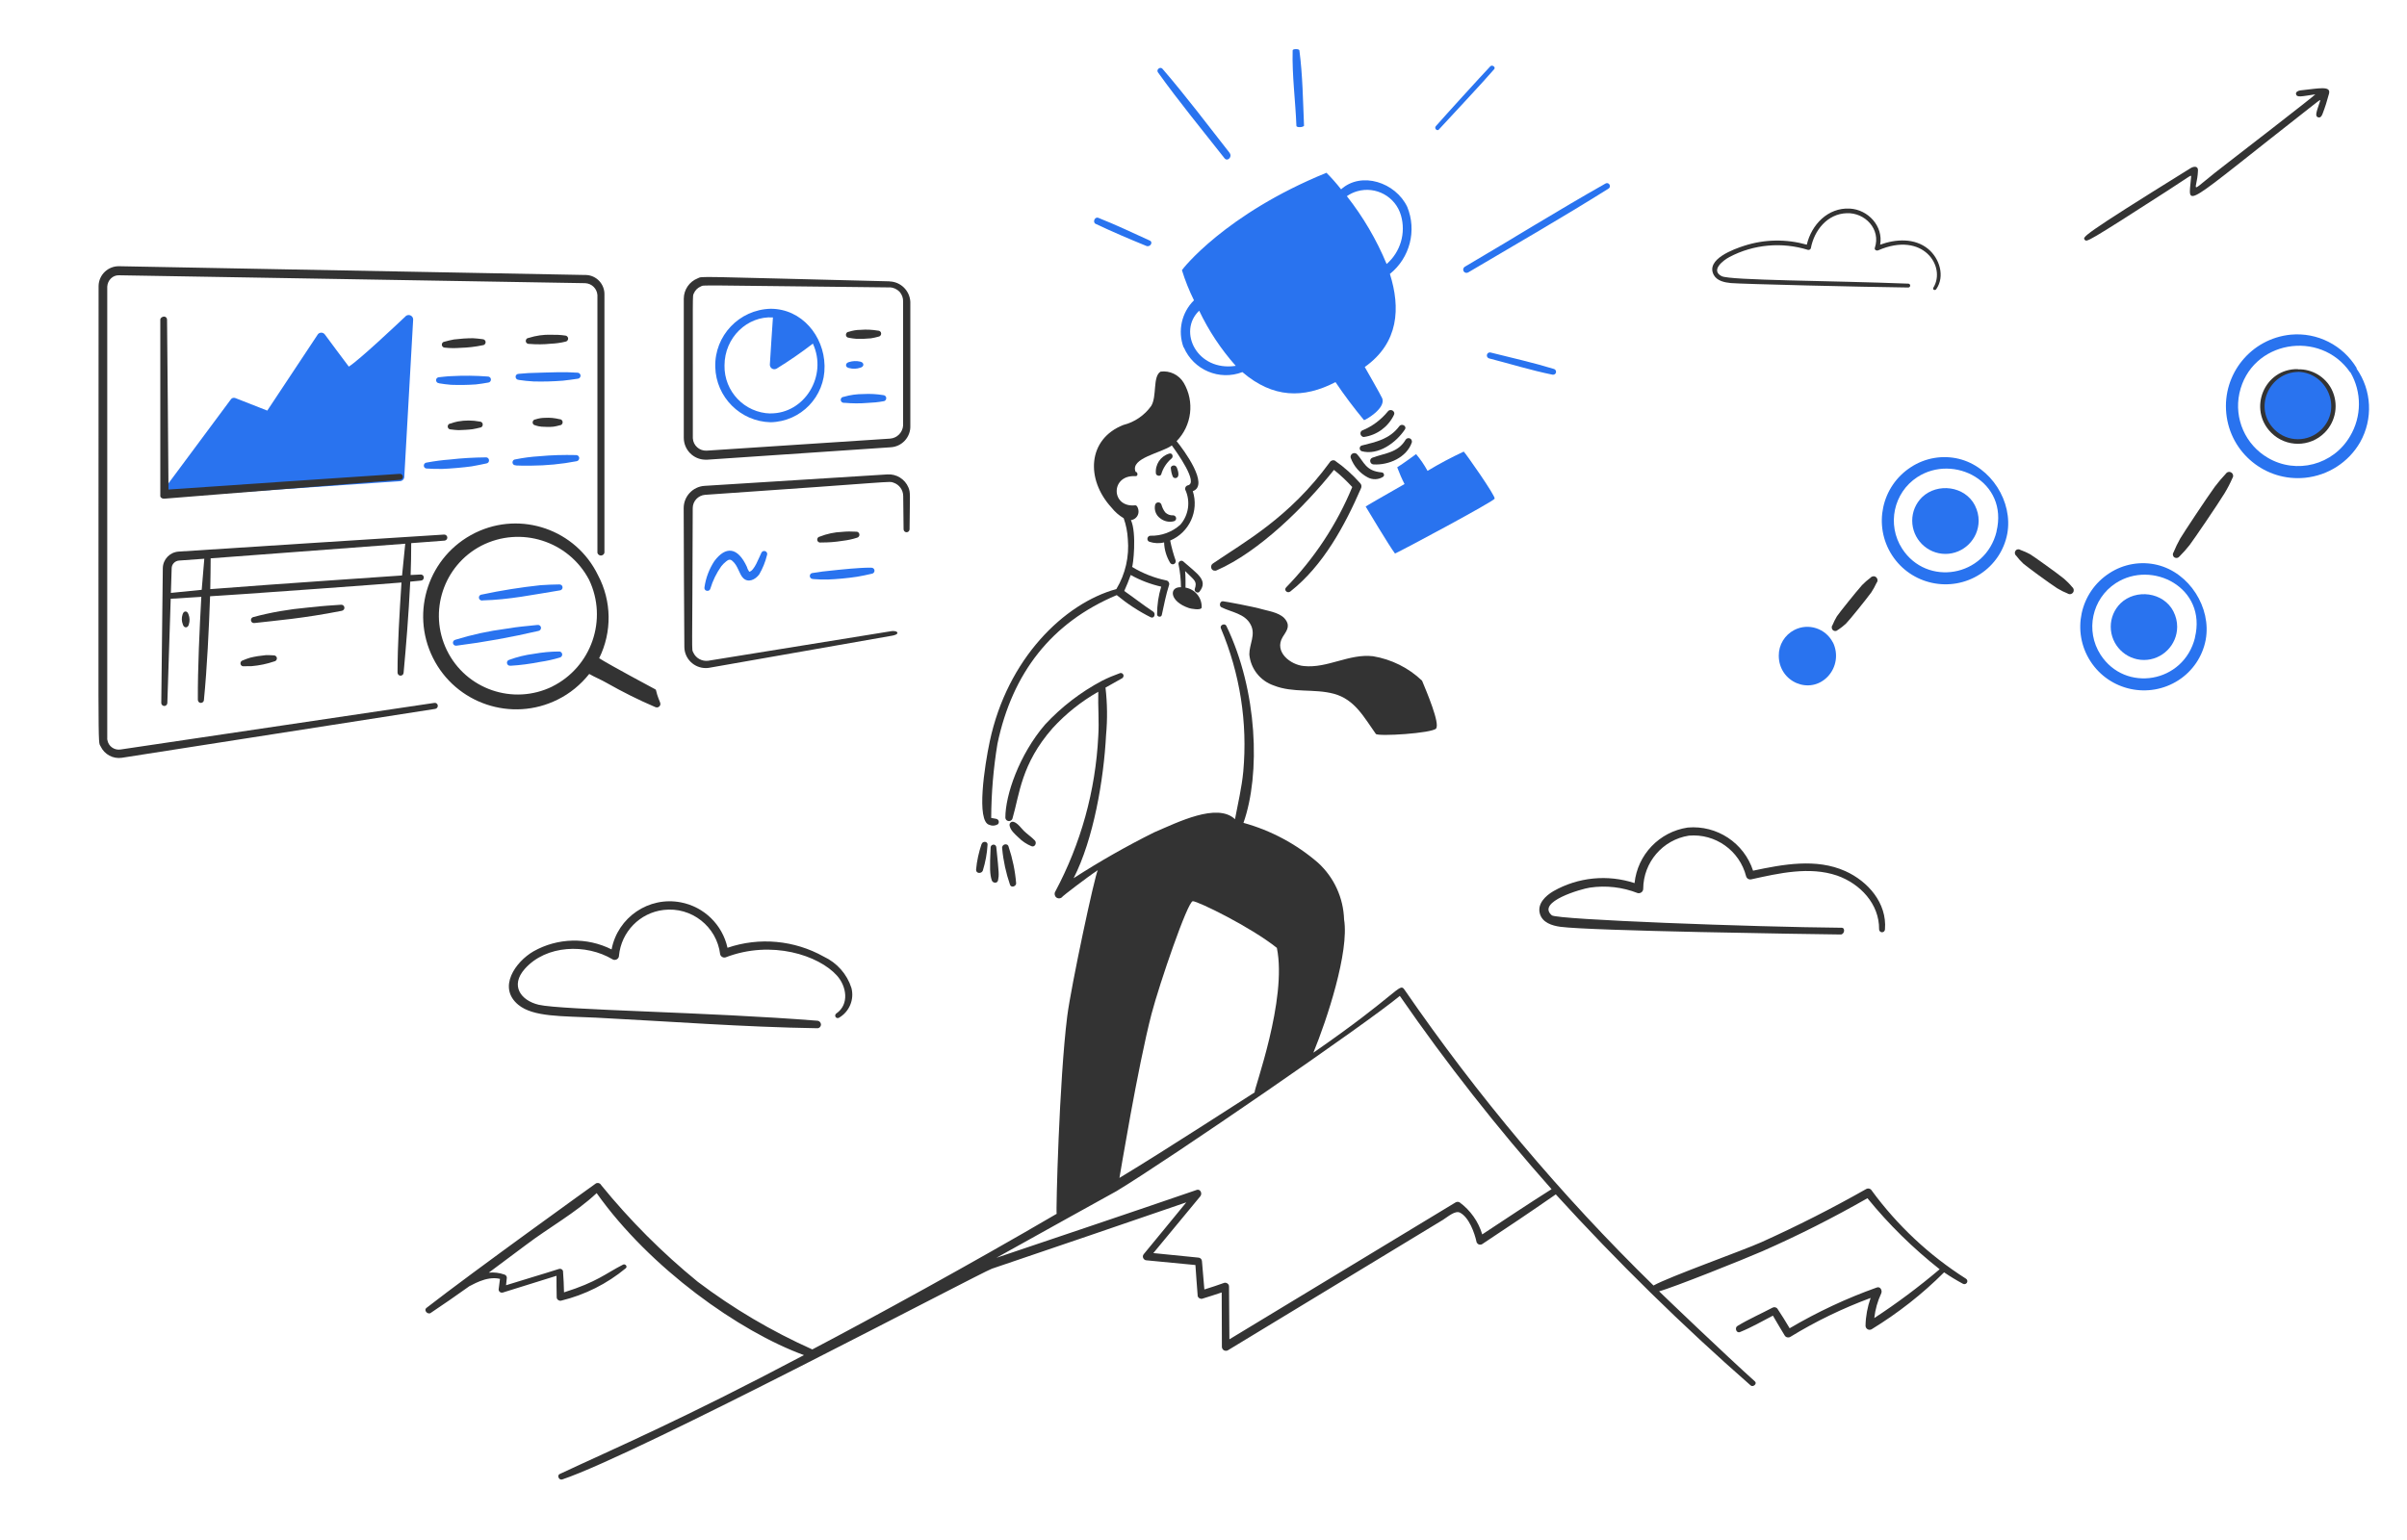 <?xml version="1.0" encoding="UTF-8"?><svg xmlns="http://www.w3.org/2000/svg" width="250" height="160" viewBox="0 0 250 160"><defs><style>.f{fill:#333;}.g{fill:#2973ef;}</style></defs><g id="a"><path class="g" d="M190.37,66.75c-.75-1.46-2.54-2.05-4-1.3-1,.51-1.63,1.55-1.62,2.67,0,2.75,3.24,4.13,5.1,2.16,.89-.95,1.1-2.35,.53-3.53Z"/><path class="g" d="M205.13,52.52c-1.04-2.04-3.91-2.39-5.5-.86-.65,.64-1.02,1.51-1.02,2.43,0,1.9,1.54,3.45,3.44,3.46,1.9,0,3.45-1.54,3.46-3.44,0-.55-.13-1.09-.38-1.58Z"/><path class="g" d="M234.99,42.19c0,2.04,1.65,3.69,3.68,3.69s3.69-1.65,3.69-3.68h0c0-2.04-1.65-3.69-3.68-3.69s-3.69,1.65-3.69,3.68h0Z"/><path class="f" d="M238.67,38.35c-3.5-.07-5.22,4.16-2.77,6.61,1.53,1.53,4.01,1.53,5.54,0,1.2-1.2,1.49-3.03,.72-4.54-.67-1.29-2.03-2.09-3.48-2.05h0Zm0,.28c3.02,.07,4.65,3.79,2.44,5.99-1.35,1.35-3.53,1.35-4.88,0-2.2-2.18-.6-5.91,2.45-5.98h0Z"/><path class="g" d="M203.45,47.67c-1.7-.41-3.5-.1-4.97,.86-3.07,1.98-3.95,6.08-1.97,9.15,1.98,3.07,6.08,3.95,9.15,1.97,1.47-.95,2.49-2.46,2.82-4.18,.62-3.35-1.69-6.99-5.03-7.8Zm3.92,7.56c-1.16,4.72-7.24,5.75-9.81,1.77-1.6-2.49-.9-5.81,1.58-7.43,3.78-2.46,9.5,.47,8.22,5.66Z"/><path class="g" d="M244.78,38.25c-1.43-2.39-4.1-3.74-6.86-3.48-4.11,.41-7.1,4.07-6.69,8.18s4.07,7.1,8.18,6.69c2.39-.24,4.52-1.61,5.72-3.69,1.36-2.42,1.22-5.4-.38-7.67l.03-.02Zm-.66,.43c1.2,2.06,1.18,4.61-.04,6.65-1.74,2.98-5.57,3.98-8.54,2.23-2.32-1.36-3.51-4.05-2.95-6.69,1.19-5.5,8.41-6.69,11.51-2.18l.03-.02Z"/><path class="f" d="M190.92,65.43c.29-.19,.56-.41,.81-.64,.38-.38,2.1-2.52,2.62-3.23,.21-.32,.4-.66,.56-1.01,.15-.17,.12-.43-.05-.58-.17-.15-.43-.12-.58,.05,0,0,0,0-.01,.01-.31,.23-.6,.48-.87,.76-.6,.67-2.41,2.93-2.61,3.24-.18,.3-.33,.6-.46,.92-.13,.16-.1,.4,.06,.53,.16,.13,.39,.1,.52-.06,0,0,0,0,0,0Z"/><path class="f" d="M209.42,57.75c.22,.29,.46,.55,.72,.8,.34,.3,2.66,2.01,3.53,2.57,.34,.21,.7,.39,1.08,.54,.19,.13,.44,.08,.57-.11,.12-.18,.08-.42-.09-.55-.25-.31-.54-.6-.84-.86-.69-.57-3.19-2.35-3.54-2.56-.32-.17-.65-.32-.99-.44-.17-.12-.4-.09-.52,.08s-.09,.4,.08,.52h0Z"/><path class="f" d="M226.37,57.81c.37-.37,.73-.77,1.05-1.18,.42-.55,2.95-4.26,3.63-5.38,.31-.51,.58-1.03,.82-1.58,.13-.19,.08-.44-.11-.57s-.44-.08-.57,.11h0c-.41,.43-.79,.89-1.15,1.36-.83,1.14-3.31,4.89-3.6,5.39-.26,.46-.49,.94-.69,1.43-.12,.17-.08,.4,.09,.52,0,0,0,0,0,0,.17,.11,.41,.07,.52-.1Z"/><path class="g" d="M225.75,63.54c-1.04-2.04-3.91-2.39-5.5-.86-.65,.64-1.02,1.51-1.02,2.43,0,1.9,1.54,3.45,3.44,3.46,1.9,0,3.45-1.54,3.46-3.44,0-.55-.13-1.09-.38-1.58Z"/><path class="g" d="M224.06,58.69c-1.7-.41-3.5-.1-4.97,.86-3.07,1.98-3.95,6.08-1.97,9.15,1.98,3.07,6.08,3.95,9.15,1.97,1.47-.95,2.49-2.46,2.82-4.18,.62-3.35-1.69-6.99-5.03-7.8Zm3.92,7.56c-1.16,4.72-7.24,5.75-9.81,1.77-1.6-2.49-.9-5.81,1.58-7.43,3.78-2.46,9.5,.47,8.22,5.66Z"/></g><g id="b"><path id="c" class="f" d="M240.48,9.8c-1.44,.21-1.94,.37-2.01-.04-.04-.22,.26-.35,.47-.37,1.9-.2,3.18-.51,2.96,.34-.19,.72-.41,1.43-.68,2.12-.09,.23-.22,.41-.45,.34-.37-.11-.16-.58,.17-1.59,.1-.31,.15-.33-.76,.38-13.86,10.84-12.87,10.69-12.61,7.48,.03-.38,.2-.35-2.47,1.37-8.38,5.4-8.36,5.32-8.56,5.09-.25-.28-.57-.28,10.97-7.44,.35-.22,.8-.25,.78,.23-.08,2.34-1.37,2.6,3.2-.88,0,0,8.98-6.93,8.99-7.03Z"/></g><g id="d"><path class="g" d="M122.95,36.08c1.01,2.36,3.7,3.5,6.09,2.58,3.16,2.71,6.34,2.77,9.67,1.04,.92,1.37,1.91,2.68,2.96,3.95,.12,.02,2.27-1.21,1.9-2.25-.1-.27-1.82-3.27-1.82-3.27,3.55-2.52,3.72-6.15,2.61-9.67,2.08-1.67,2.81-4.51,1.8-6.97-1.21-2.54-4.76-3.72-6.87-1.82-.47-.6-.98-1.18-1.52-1.72-10.53,4.29-14.99,10.04-15.01,10.12,.33,1.07,.75,2.12,1.25,3.13-1.29,1.27-1.71,3.19-1.08,4.89Zm16.94-15.7c.33-.23,.69-.4,1.07-.51,1.95-.56,3.99,.56,4.55,2.51,.53,1.83-.05,3.8-1.49,5.05-1.05-2.53-2.44-4.9-4.13-7.05Zm-15.34,11.9c.99,2.08,2.27,4.01,3.8,5.73-4,.61-6.07-3.56-3.8-5.73Z"/><path class="g" d="M141.84,52.62s2.49,4.17,3.05,4.89c.72-.31,10.26-5.42,10.35-5.7,.1-.29-3.05-4.77-3.21-4.89-1.29,.6-2.55,1.27-3.76,2-.34-.62-.73-1.2-1.19-1.74,0,0-1.41,1.04-1.96,1.37,.22,.59,.47,1.18,.76,1.74-2.17,1.23-4.05,2.33-4.03,2.33Z"/><path class="f" d="M44.63,136.48c1.39-.93,2.78-1.89,4.15-2.87,.08,.02,1.7-1.1,3.15-.74-.04,.33-.1,.78-.14,1.1,0,.03,0,.06,.01,.09,.05,.18,.24,.28,.42,.23,1.86-.57,3.72-1.17,5.58-1.74,0,.74,0,1.47,.02,2.21,0,.03,0,.07,.01,.1,.05,.2,.26,.32,.46,.27,2.46-.6,4.76-1.75,6.71-3.37,.2-.18-.06-.49-.29-.37-1.81,.92-2.69,1.8-6.13,2.88-.02-.69-.04-1.41-.1-2.13,0-.02,0-.04,0-.07-.04-.18-.22-.28-.4-.24-1.84,.59-3.68,1.12-5.52,1.7,.02-.25,.06-.51,.08-.78,0-.15-.1-.28-.25-.33-.52-.18-1.07-.25-1.62-.2l3.86-2.88c2.43-1.84,5.13-3.31,7.34-5.38,5.53,7.8,14.83,14.39,21.53,16.83-12.81,6.78-19.71,9.7-25.36,12.35-.33,.14-.08,.68,.25,.57,7.77-2.59,43.41-21.47,44.64-21.9,6.73-2.28,13.46-4.58,20.18-6.89-1.47,1.78-2.92,3.58-4.4,5.36-.07,.07-.11,.16-.11,.26,0,.21,.16,.39,.37,.4l5.09,.49c.08,1.04,.14,2.09,.23,3.13,0,.02,0,.04,0,.07,.05,.22,.27,.35,.48,.3,.67-.2,1.35-.43,2.02-.65,0,1.88,.02,3.78,.02,5.66,0,.07,.02,.14,.06,.2,.11,.19,.36,.26,.56,.15,4.6-2.78,21.78-13.21,22.35-13.56,.47-.29,1.25-1,1.76-.74,.94,.49,1.51,2.09,1.72,3.05,0,.03,.02,.06,.04,.08,.11,.19,.35,.25,.54,.14,2.6-1.72,5.09-3.39,7.65-5.17,6.37,6.99,13.13,13.62,20.24,19.85,.25,.22,.7-.18,.45-.41-3.01-2.7-9.55-8.96-9.96-9.37,1.37-.35,8.92-3.37,10.74-4.17,3.73-1.64,7.36-3.48,10.9-5.5,2.22,2.73,4.74,5.2,7.5,7.38-2.16,1.83-4.42,3.52-6.79,5.07,.1-.89,.34-1.75,.72-2.56,.14-.31-.1-.76-.47-.61-3.14,1.12-6.17,2.54-9.04,4.23-.4-.68-.82-1.35-1.25-2-.11-.18-.34-.24-.53-.14-1.21,.64-2.47,1.19-3.64,1.9-.32,.18-.12,.8,.27,.63,1.17-.47,2.29-1.12,3.41-1.7,.39,.7,.82,1.37,1.23,2.07,.12,.19,.37,.25,.57,.14,2.64-1.62,5.44-2.97,8.35-4.05-.33,.93-.51,1.9-.53,2.88,0,.08,.02,.15,.06,.22,.12,.2,.38,.27,.58,.15,2.73-1.67,5.26-3.65,7.52-5.91,.63,.43,1.29,.83,1.96,1.19,.14,.08,.32,.03,.41-.11,.09-.14,.05-.33-.1-.42-3.8-2.41-7.12-5.52-9.78-9.15-.12-.21-.38-.28-.59-.16-3.53,2-7.15,3.84-10.88,5.52-1.96,.88-9.61,3.6-11.2,4.5-9.61-9.39-18.28-19.7-25.89-30.77-.51-.72-.64,.49-9.44,6.58,1.41-3.43,3.74-10.49,3.19-13.84-.07-2.25-1.04-4.37-2.7-5.89-2.24-1.94-4.89-3.36-7.75-4.15,1.78-5.04,1.48-13.73-1.78-20.47-.16-.31-.7-.08-.57,.25,1.99,4.7,2.79,9.81,2.33,14.89-.16,1.68-.55,3.29-.86,4.95-1.85-1.75-5.94,.32-8.4,1.37-2.87,1.43-5.67,3.02-8.36,4.76,2.06-4.04,3.13-10.21,3.37-14.89,.15-1.63,.13-3.28-.06-4.91,.57-.33,1.15-.65,1.74-.98,.1-.07,.15-.19,.13-.31-.04-.16-.19-.26-.35-.22-.64,.23-1.27,.49-1.88,.8-2.21,1.17-4.21,2.71-5.91,4.54-2.7,3.14-4.13,7.34-4.13,9.67,0,.16,.11,.31,.27,.35,.2,.06,.41-.05,.47-.25,.74-2.53,.9-5.67,4.17-9.39,1.37-1.5,2.98-2.78,4.74-3.78-.04,1.53,.1,3.09,0,4.62-.28,5.66-1.81,11.18-4.48,16.17-.11,.21-.04,.47,.15,.6,.21,.14,.5,.08,.64-.13,.04-.06,2.43-1.92,3.64-2.72-.33,.61-2.76,11.98-3.17,15.15-.84,6.67-1.19,20.49-1.1,20.55-8.82,5.16-19.08,10.78-25.38,14.09-4.22-1.89-8.21-4.24-11.9-7.03-3.69-3.01-7.06-6.39-10.06-10.08,0,0,0-.01,0-.01-.12-.18-.36-.23-.54-.11-.09,.06-12.7,9.12-17.58,12.92-.29,.22,.08,.67,.37,.55Zm85.69-22.99c-.31,.18-9.33,6.05-14.05,8.89,.04-.2,1.9-11.53,3.33-17.03,.82-3.13,3.76-11.72,4.29-11.72s5.99,2.66,8.73,4.85c1.1,5.36-2.4,14.72-2.31,15.01Zm-6.03,10.14c-6.92,2.38-13.84,4.7-20.8,7.05,2.83-1.59,12.48-6.93,12.48-6.93,5.42-3.27,26.11-17.5,29.42-20.28,4.84,7.01,10.11,13.71,15.76,20.08-2.45,1.55-4.79,3.11-7.2,4.7-.4-1.34-1.23-2.51-2.35-3.33-.13-.07-.28-.07-.41,0l-23.5,14.23c-.02-1.82-.02-3.66-.04-5.48,0-.03,0-.07-.01-.1-.05-.21-.27-.34-.48-.29-.68,.25-1.37,.47-2.07,.69l-.25-2.94c-.01-.2-.17-.36-.37-.37-1.55-.16-3.13-.31-4.68-.47,1.62-1.96,3.25-3.93,4.87-5.89,.25-.29,.02-.82-.39-.67h0Z"/><path class="f" d="M200.86,30.1c.08,.05,.19,.03,.24-.05,.94-1.34,.35-3.21-.84-4.19-1.4-1.15-3.36-1.03-4.98-.44,.34-1.91-1.24-3.65-3.17-3.75-2.26-.11-3.96,1.67-4.45,3.75-2.13-.6-4.38-.57-6.49,.11-1.06,.34-4.05,1.4-3.17,3.04,.34,.62,1.14,.78,1.78,.84,1.15,.1,13.44,.4,18.42,.46,.11,0,.2-.09,.2-.2,0-.11-.09-.2-.2-.2-8.1-.32-18.53-.33-19.39-.78-1.18-.62,.18-1.65,.82-1.99,2.51-1.32,5.44-1.58,8.15-.74,.13,.03,.26-.04,.3-.17,.35-1.86,1.71-3.57,3.72-3.64,1.91-.08,3.57,1.67,2.93,3.59-.08,.21,.17,.34,.34,.27,4.68-2.04,7.08,1.69,5.74,3.87-.05,.08-.03,.19,.05,.24Z"/><path class="f" d="M55.41,98.84c-1.88,1.09-3.76,3.76-1.57,5.56,1.55,1.27,4.5,1.16,8.06,1.33,7.67,.39,15.33,.98,23,1.1,.2,0,.36-.17,.37-.37,0-.21-.16-.4-.37-.41-11.38-.91-26.56-1.1-28.95-1.66-1.88-.45-2.97-2-1.45-3.72,2.23-2.52,6.38-2.64,9.12-1,.06,.04,.14,.06,.21,.06,.25,0,.46-.19,.46-.45,.24-2.47,2.17-4.45,4.63-4.74,2.9-.35,5.53,1.72,5.88,4.62,.07,.24,.32,.37,.55,.31,4.79-1.85,9.69-.21,11.57,1.88,1,1.1,1.33,2.99-.06,3.95-.11,.07-.14,.22-.09,.33,.06,.13,.22,.18,.35,.12,1.09-.62,1.63-1.9,1.31-3.11-.46-1.44-1.5-2.61-2.87-3.25-3.05-1.71-6.69-2.05-10-.92-.53-2.4-2.44-4.26-4.85-4.72-3.33-.64-6.55,1.55-7.19,4.89-2.57-1.29-5.61-1.21-8.11,.2Z"/><path class="f" d="M195.47,96.86c.17,0,.31-.14,.31-.31,.22-2.72-1.76-4.99-4.13-6.05-3.01-1.35-6.46-.7-9.57-.04-.94-2.89-3.76-4.75-6.79-4.48-2.94,.44-5.21,2.81-5.52,5.77-2.8-.92-5.86-.62-8.43,.84-.8,.47-1.68,1.29-1.41,2.31,.25,.96,1.27,1.27,2.13,1.39,3.19,.43,25.76,.76,29.12,.8,.39,0,.51-.7,.1-.7-9.22-.08-29.56-.84-30.1-1.29-1.66-1.41,3.11-2.76,3.95-2.88,1.68-.25,3.39-.05,4.97,.57,.03,0,.07,.01,.1,.01,.26,0,.47-.2,.47-.46,.02-2.75,2.02-5.09,4.74-5.52,2.75-.24,5.27,1.55,5.95,4.23,.07,.23,.3,.36,.53,.31,2.86-.63,6.05-1.37,8.92-.39,2.39,.84,4.39,2.94,4.36,5.58,0,.17,.14,.31,.31,.31Z"/><path class="f" d="M146.64,45.96c.03-.15-.03-.31-.16-.39-.17-.1-.39-.05-.49,.12-.8,1.35-2.11,1.37-3.44,1.86-.14,.05-.24,.18-.24,.33,0,.2,.15,.36,.34,.37,1.58,.1,3.46-.72,3.99-2.29Z"/><path class="f" d="M145.91,44.63c.25-.37-.33-.68-.57-.35-1.02,1.35-2.37,1.62-3.91,2.01-.09,.03-.16,.1-.19,.19-.06,.16,.03,.34,.19,.4,1.73,.46,3.56-.88,4.48-2.25Z"/><path class="f" d="M144.76,43.14c.25-.41-.37-.76-.63-.37-.71,.86-1.62,1.54-2.66,1.96-.11,.06-.17,.18-.17,.3,0,.2,.16,.37,.36,.37,1.35-.19,2.51-1.04,3.11-2.27Z"/><path class="f" d="M140.94,47.18c-.1-.09-.24-.13-.37-.09-.21,.05-.34,.27-.28,.48,.32,.87,.95,1.6,1.77,2.03,.49,.26,1.09,.25,1.57-.05,.08-.04,.12-.12,.12-.21,0-.14-.11-.26-.25-.26-1.66-.15-1.81-1.07-2.56-1.9Z"/><path class="f" d="M138.69,47.88c-.2-.12-.45-.05-.57,.14-4.23,5.8-8.93,8.32-12.15,10.53-.17,.11-.23,.34-.14,.53,.1,.2,.35,.27,.55,.17,4.39-1.92,9.13-6.61,12.17-10.43,.68,.54,1.31,1.14,1.9,1.78-1.6,3.88-3.94,7.42-6.87,10.43-.27,.29,.14,.65,.43,.43,3.41-2.68,5.64-6.81,7.34-10.71,.09-.17,.07-.39-.06-.53-.77-.87-1.64-1.66-2.6-2.33Z"/><path class="f" d="M122.21,45.83c1.58-1.62,1.88-4.1,.74-6.05-.5-.84-1.45-1.3-2.41-1.17-.84,.51-.35,2.58-.98,3.58-.7,.97-1.72,1.67-2.88,1.96-3.71,1.45-3.95,5.63-1.23,8.59,.35,.44,.78,.82,1.26,1.1,.25,.7,.39,1.43,.43,2.17,.16,1.81-.25,3.63-1.19,5.19-5.42,1.49-11.32,7.22-13.15,15.83-.53,2.49-1.43,8.32-.04,8.67,.29,.13,.61,.1,.88-.06,.04-.04,.07-.09,.09-.15,.05-.18-.05-.36-.23-.41-.14-.04-.53-.08-.55-.1,.01-2.58,.23-5.16,.65-7.71,1.54-7.32,5.58-12.58,12.39-15.44,1.09,.9,2.28,1.68,3.54,2.31,.37,.15,.53-.39,.25-.59-1.02-.67-2-1.45-3.01-2.15,.25-.55,.47-1.1,.67-1.66,.99,.55,2.06,.96,3.17,1.21-.29,.93-.43,1.91-.43,2.88,0,.27,.43,.35,.49,.06,.23-1.04,.43-2.11,.76-3.13,.05-.2-.07-.4-.27-.45-1.26-.26-2.48-.74-3.58-1.41,.1-.04,.51-3.52-.12-4.87,.02,0,.03,0,.05,0,.49-.08,.82-.55,.73-1.04,0-.04-.1-.51-.33-.49-2.55,.27-2.59-3.19,.02-3.03,.32,.02,.24-.45,.02-.45-.6-1.44,2.68-1.95,3.76-2.74,.51,.69,2.84,3.95,1.64,4.15-.18,.05-.29,.24-.25,.43,.57,1.21,.37,2.65-.51,3.66-.85,.76-1.96,1.17-3.11,1.14-.13,0-.24,.1-.29,.22-.06,.17,.03,.36,.2,.41,.49,.16,1.02,.19,1.52,.06,.02,.75,.24,1.48,.63,2.13,.07,.11,.21,.17,.34,.14,.17-.04,.27-.21,.23-.38-.24-.68-.43-1.38-.57-2.08,1.99-.84,3.01-3.07,2.35-5.13,1.76-.63-.94-4.29-1.7-5.22Z"/><path class="f" d="M122.16,53.87c0-.17-.13-.32-.3-.33-.31,.03-.62-.09-.84-.31-.18-.24-.31-.51-.39-.8-.03-.1-.12-.19-.22-.22-.18-.06-.37,.04-.43,.22-.13,.53,.07,1.09,.51,1.41,.41,.33,.95,.45,1.45,.31,.13-.04,.21-.15,.22-.28Z"/><path class="f" d="M121.66,47.66c.25-.18,.12-.65-.23-.53-.9,.27-1.48,1.15-1.37,2.09,.06,.22,.45,.31,.55,.06,.18-.63,.55-1.19,1.04-1.62Z"/><path class="f" d="M121.61,48.66c.02,.3,.09,.59,.2,.86,.07,.12,.21,.18,.35,.14,.38-.11,.22-.7,.08-1.06-.14-.39-.67-.26-.64,.06Z"/><path class="f" d="M124.56,61.5c.99-1.21-.22-1.88-1.64-3.15-.08-.08-.19-.11-.29-.08-.16,.04-.26,.21-.22,.37,.16,.78,.24,1.58,.25,2.37-1.24-.06-1.25,1.47,.84,2.17,.18,.06,1.25,.27,1.31-.06,.04-1.01-.68-1.9-1.68-2.07,0-.04,.02-1.19-.04-1.72,1.01,1.01,1.27,1.04,1,1.88-.06,.25,.29,.47,.47,.29Z"/><path class="f" d="M101.95,87.69c-.29,.86-.49,1.75-.57,2.66-.02,.43,.57,.45,.7,.1,.27-.87,.44-1.77,.49-2.68,.04-.37-.51-.41-.61-.08Z"/><path class="f" d="M103.48,88.02c-.01-.15-.13-.26-.28-.27-.16,0-.3,.12-.31,.28-.1,2.18-.08,2.82,.12,3.43,.1,.31,.59,.35,.65,0,.11-.56,.11-.64-.18-3.45Z"/><path class="f" d="M105.54,91.78c-.1-1.29-.37-2.57-.78-3.8-.1-.45-.76-.27-.67,.18,.12,1.29,.4,2.56,.82,3.78,.14,.33,.63,.14,.63-.16Z"/><path class="f" d="M105.19,85.37c-.19,0-.34,.15-.34,.34,.06,.53,.55,.94,.92,1.29,.39,.4,.86,.71,1.37,.92,.35,.13,.57-.34,.35-.59-.35-.37-.78-.65-1.14-1-.33-.33-.63-.79-1.06-.94-.03,0-.06-.01-.09-.01Z"/><path class="f" d="M149.15,75.69c.45-.49-1.02-3.93-1.45-4.97-1.4-1.34-3.18-2.22-5.09-2.54-2.49-.29-4.72,1.27-7.18,1.02-1.39-.12-3.13-1.47-2.21-3.01,.35-.57,.8-1.06,.35-1.74-.47-.74-1.59-.92-2.35-1.12-1.14-.33-3.97-.84-4.19-.86-.33-.04-.45,.49-.16,.63,1.04,.51,2.44,.65,3.03,1.8,.55,1.04-.14,2-.14,3.09,.13,1.48,1.13,2.75,2.54,3.23,2.01,.8,4.19,.31,6.24,.86,2.19,.59,3.15,2.48,4.36,4.17,.21,.29,5.85-.06,6.28-.57Z"/><path class="g" d="M135.44,13.03c-.11-2.6-.14-5.2-.48-7.8-.02-.17-.7-.17-.7,0-.07,2.61,.29,5.23,.39,7.84,0,.22,.8,.17,.8-.05Z"/><path class="g" d="M127.71,15.88c-2.29-2.92-4.54-5.91-6.97-8.73-.23-.27-.68,.08-.47,.37,2.19,3.05,4.58,5.96,6.91,8.92,.31,.39,.84-.14,.53-.55Z"/><path class="g" d="M119.39,24.98c-1.76-.8-3.52-1.64-5.32-2.35-.37-.14-.61,.47-.27,.63,1.74,.82,3.49,1.57,5.26,2.29,.41,.17,.76-.41,.33-.57Z"/><path class="g" d="M149.46,13.44c.95-1.03,4.83-5.18,5.73-6.25,.19-.21-.2-.5-.4-.3-.95,1-4.76,5.19-5.66,6.22-.2,.23,.14,.57,.34,.33Z"/><path class="g" d="M152.01,28.17c.09,.17,.3,.23,.47,.14,4.87-2.88,9.79-5.7,14.58-8.71,.15-.08,.2-.27,.11-.42-.08-.15-.27-.2-.42-.11-4.92,2.78-9.74,5.79-14.62,8.65-.15,.1-.2,.29-.12,.45Z"/><path class="g" d="M154.45,36.82c-.06,.16,.02,.35,.19,.41,2.21,.57,4.4,1.25,6.62,1.7,.14,.02,.29-.06,.34-.19,.06-.16-.02-.34-.18-.4-2.19-.67-4.42-1.17-6.62-1.72-.15-.03-.3,.06-.35,.2Z"/></g><g id="e"><path class="g" d="M42.12,32.87c-.97,.91-4.78,4.51-5.89,5.22-.16-.19-2.49-3.34-2.49-3.34-.15-.2-.43-.25-.64-.1-.05,.03-.08,.07-.11,.12l-5.23,7.89-3.31-1.3c-.17-.07-.37-.02-.47,.13l-7.19,9.68c-.1,.14-.08,.34,.06,.44,.06,.05,.13,.07,.21,.06l24.51-1.68c.23-.02,.41-.2,.42-.43l.92-16.33c.02-.26-.18-.48-.44-.5-.13,0-.26,.04-.35,.13Z"/><path class="f" d="M45.1,73.03l-32.58,4.84c-.65,.1-1.27-.34-1.37-1-.01-.07-.02-.14-.01-.21V29.78c.02-.32,.15-.62,.37-.84,.23-.23,.53-.35,.85-.34,5.18,.09,45.8,.78,48.42,.82,.68,.03,1.22,.56,1.27,1.23v26.76c.03,.2,.22,.34,.43,.3,.15-.03,.28-.15,.3-.3V30.64c.04-1.1-.81-2.03-1.91-2.07-.02,0-.05,0-.07,0-2.61-.05-43.23-.82-48.41-.91-1.16-.03-2.12,.88-2.15,2.04,0,.03,0,.05,0,.08,0,50.19-.1,47.09,.21,47.76,.39,.84,1.29,1.33,2.21,1.19l32.55-5.08c.17-.03,.28-.19,.26-.36-.03-.17-.18-.29-.35-.26Zm47.51-7.46l-19.06,3.08c-.64,.08-1.27-.26-1.54-.85-.2-.45-.1,.79-.06-15.01,0-.72,.56-1.32,1.28-1.38,19.95-1.36,19.06-1.45,19.58-1.26,.59,.2,.99,.75,1,1.37l.04,3.47c0,.17,.14,.31,.31,.31s.31-.14,.31-.31c.03-3.73,.11-3.77-.12-4.35-.37-.87-1.24-1.41-2.18-1.35-1.79,.11-16.56,1.03-19,1.19-1.21,.08-2.16,1.09-2.16,2.31,0,2,.05,12.92,.07,14.41,0,1.23,1.01,2.22,2.24,2.21,.11,0,.23-.01,.34-.03l19.03-3.34c.17-.03,.55-.13,.52-.3-.03-.17-.43-.2-.6-.17Zm-.22-36.34c-20.83-.51-19.34-.55-19.93-.31-.86,.34-1.43,1.17-1.44,2.1v14.46c0,1.25,1,2.27,2.25,2.28,.06,0,.12,0,.18,0l19.05-1.29c1.19-.06,2.1-1.07,2.05-2.25v-12.86c-.06-1.16-1-2.09-2.16-2.12h0Zm0,.62c.39,.01,.76,.18,1.04,.46,.25,.29,.39,.66,.37,1.04v12.86c-.05,.72-.62,1.3-1.34,1.36l-19.06,1.25c-.76,.04-1.4-.54-1.44-1.29,0-.02,0-.04,0-.05,0-15.8-.04-14.64,.1-14.99,.14-.34,.41-.6,.75-.74,.38-.15-1.12-.12,19.59,.11h0Z"/><path class="f" d="M17.5,50.86c1.22-.1,24.01-1.63,24.01-1.63,.17-.02,.32,.11,.34,.28,0,0,0,0,0,0,.01,.18-.12,.33-.29,.34l-24.49,1.96c-.13,.01-.26-.03-.35-.12-.1-.09-.07-.21-.07-.34v-18.15c0-.17,.22-.31,.39-.31,.17,0,.31,.14,.31,.31,0,0,.15,16.34,.15,17.65Z"/><path class="g" d="M77.83,59.4c.52-.1,.99-1.45,1.25-1.97,.07-.16,.26-.23,.42-.16,.16,.07,.23,.26,.16,.42,0,0,0,0,0,0-.17,.69-.44,1.36-.8,1.98-.42,.58-1.16,.9-1.67,.39-.41-.4-.54-1.29-1.11-1.77-.23-.22-.42-.16-.66,.04-.19,.15-.36,.32-.51,.51-.5,.71-.88,1.49-1.13,2.32-.04,.16-.2,.26-.37,.22,0,0-.01,0-.02,0-.16-.04-.26-.21-.22-.37,.14-.97,.49-1.9,1.03-2.72,1.18-1.57,2.42-1.47,3.38,.61,.05,.19,.14,.36,.25,.52Z"/><path class="g" d="M80.03,32.08c-3.26,.09-5.83,2.8-5.74,6.05,.08,3.13,2.6,5.66,5.74,5.74,3.16-.06,5.67-2.67,5.61-5.83,0-.02,0-.04,0-.06-.06-3.07-2.36-5.9-5.6-5.9Zm0,10.88c-2.69-.06-4.83-2.29-4.78-4.99,0-2.93,2.4-5.16,5.03-4.99-.05,.8-.29,4.19-.32,4.91,0,.26,.21,.47,.46,.47,.08,0,.16-.02,.24-.06,1.3-.8,2.56-1.67,3.77-2.6,1.55,3.37-.88,7.28-4.41,7.25h0Z"/><path class="f" d="M46.46,55.84c-.01-.17-.16-.31-.34-.3,0,0-25.74,1.64-27.59,1.77-.9,.07-1.6,.81-1.62,1.71-.02,1.26-.16,14.01-.16,14.01,0,.17,.13,.31,.31,.32,.17,0,.31-.13,.32-.31,0,0,.22-6.67,.35-10.83l3.18-.2c-.18,3.21-.38,7.48-.36,10.68-.01,.17,.12,.33,.29,.34,.17,.01,.33-.12,.34-.29,0,0,0-.01,0-.02,.33-3.32,.52-7.41,.64-10.77,5.36-.34,18.73-1.32,19.88-1.43-.21,3.25-.41,6.49-.41,9.35,0,.18,.13,.32,.3,.33,.17,0,.32-.12,.33-.3,.26-2.83,.51-5.84,.69-9.47,.71-.07,1.12-.11,1.12-.11,.17-.01,.3-.16,.29-.34-.01-.17-.16-.3-.33-.29,0,0,0,0,0,0,0,0-.38,.02-1.04,.05,.04-.88,.06-2.42,.06-3.31l3.45-.26c.17-.01,.31-.16,.3-.33Zm-28.71,5.75c.04-1.28,.07-2.24,.08-2.54,0-.43,.34-.78,.77-.81,.3-.02,1.25-.09,2.62-.19-.07,.8-.22,2.56-.27,3.23-.09,0-2.74,.27-3.2,.32Zm24-1.8c.05,0-13.33,.9-19.91,1.42,.02-.61,.04-2.88,.04-3.2,5.1-.38,14.73-1.1,20.21-1.52-.04,.37-.28,2.73-.33,3.3Z"/><path class="f" d="M46.23,36.12c.52,.06,1.05,.06,1.58,.02,.78-.02,1.56-.11,2.32-.27,.17,0,.31-.15,.31-.32s-.15-.31-.32-.31h0c-.33-.04-.66-.09-1-.1-.66,0-1.32,.05-1.98,.13-.33,.06-.65,.14-.97,.23-.17,.01-.29,.16-.28,.33,0,0,0,0,0,.01,.02,.17,.17,.29,.34,.28Z"/><path class="f" d="M54.97,35.73c.75,.06,1.5,.06,2.24-.02,.51-.02,1.01-.09,1.51-.21,.17-.02,.3-.17,.29-.35-.02-.16-.16-.29-.32-.29-.48-.07-.97-.09-1.45-.08-.79-.03-1.58,.09-2.34,.33-.17,0-.3,.16-.29,.33,0,.17,.16,.3,.33,.29,.01,0,.03,0,.04,0h0Z"/><path class="g" d="M45.58,39.82c.42,.07,.85,.13,1.28,.16,.85,.03,1.71,.02,2.56-.04,.43-.04,.85-.12,1.27-.19,.17,0,.31-.16,.3-.33,0-.17-.16-.31-.33-.3,0,0,0,0,0,0-1.26-.1-2.53-.11-3.79-.04-.34,0-1.12,.1-1.26,.11-.17,0-.32,.13-.32,.3,0,.17,.13,.32,.3,.32h0Z"/><path class="g" d="M53.86,39.47c.51,.08,1.03,.13,1.54,.16,1.02,.03,2.05,0,3.07-.08,.52-.05,1.02-.13,1.52-.2,.17,0,.31-.15,.31-.32s-.15-.31-.32-.31c0,0-.01,0-.02,0-.37-.02-.74-.04-1.1-.05-.97-.02-3.84,.09-3.97,.09-.34,.02-.68,.06-1.02,.08-.17,0-.32,.13-.32,.3,0,.17,.13,.32,.3,.32h0Z"/><path class="f" d="M46.87,44.62c.18,.02,.51,.07,.75,.07s1.18-.05,1.48-.1c.25-.04,.49-.1,.74-.16,.18,0,.31-.16,.3-.33,0-.17-.15-.3-.31-.3-.75-.14-1.52-.15-2.28-.01-.25,.05-.5,.12-.74,.21-.17,0-.31,.14-.31,.31,0,.17,.14,.31,.31,.31,.02,0,.04,0,.06,0h0Z"/><path class="g" d="M44.36,48.68c.42,.02,.79,.05,1.55,.04,.75-.02,2.36-.16,3.09-.27,.51-.08,1.01-.2,1.52-.3,.17-.02,.3-.18,.27-.36-.02-.17-.18-.3-.36-.27h0c-1.23,.01-2.46,.08-3.68,.22-.82,.06-1.63,.17-2.44,.32-.17,.01-.3,.16-.29,.33h0c0,.17,.15,.3,.32,.29h0Z"/><path class="f" d="M55.64,44.21c.2,.06,.4,.1,.61,.12,.41,.03,.83,.04,1.24,0,.21-.03,.42-.08,.63-.14,.18,0,.32-.14,.32-.32s-.14-.32-.32-.32c0,0-.01,0-.02,0-.48-.12-.98-.17-1.47-.14-.34,0-.68,.05-1,.16-.17,0-.31,.15-.31,.32,0,.17,.15,.31,.32,.3Z"/><path class="g" d="M53.57,48.36c.45,.01,.9,.04,1.58,.02,1.59-.01,3.17-.16,4.73-.46,.17-.02,.3-.18,.28-.36-.02-.17-.17-.29-.34-.28-1.26-.03-2.52,0-3.78,.12-.85,.05-1.69,.16-2.52,.33-.17,0-.29,.15-.29,.31,0,0,0,.01,0,.02,.01,.17,.16,.3,.33,.28Z"/><path class="f" d="M18.96,63.85c-.11,.33-.1,.69,.03,1.02,.11,.42,.54,.41,.63-.02,.1-.33,.09-.69-.04-1.01-.06-.16-.14-.31-.31-.31s-.26,.15-.31,.32Z"/><path class="f" d="M26.43,64.73c2.32-.27,5.01-.47,9.07-1.27,.17-.03,.3-.19,.27-.36-.03-.17-.18-.29-.36-.27-1.49,.12-1.17,.05-3.51,.3-1.89,.17-3.76,.49-5.59,.98-.17,.04-.27,.2-.24,.37,.03,.17,.19,.28,.36,.25Z"/><path class="f" d="M25.33,69.22c.05,0,.58,0,.81-.01,.8-.07,1.58-.23,2.34-.49,.17-.02,.3-.18,.28-.35-.02-.17-.18-.3-.35-.28h0c-.27-.02-.55-.03-.82-.02-.54,.05-1.07,.13-1.6,.26-.26,.08-.52,.17-.77,.28-.17,.04-.27,.2-.24,.37,.03,.17,.2,.28,.37,.24,0,0,0,0,0,0Z"/><path class="g" d="M50.11,62.38c2.78-.07,5.28-.6,8.03-1.04,.17-.01,.3-.16,.29-.33,0,0,0,0,0,0-.01-.17-.16-.3-.34-.29-.66,.01-1.31,.03-1.96,.08-2.04,.22-4.07,.54-6.08,.97-.17,0-.31,.14-.31,.31,0,.17,.14,.31,.31,.31,.02,0,.04,0,.06,0h0Z"/><path class="g" d="M47.43,67.08c2.86-.36,5.7-.88,8.5-1.53,.17-.03,.28-.19,.26-.36-.03-.17-.19-.29-.37-.26-1.78,.2-1.54,.12-3.3,.4-1.77,.23-3.52,.61-5.23,1.14-.17,.04-.28,.21-.24,.37,.04,.17,.21,.28,.37,.24h0Z"/><path class="g" d="M53.02,69.17c1.03-.06,2.06-.2,3.08-.4,.69-.1,1.37-.25,2.03-.45,.17-.03,.29-.2,.26-.37-.03-.16-.18-.28-.34-.26-.87,0-1.74,.09-2.6,.24-.87,.11-1.73,.32-2.55,.62-.17,.04-.28,.2-.24,.37s.2,.28,.37,.24h0Z"/><path class="f" d="M88.19,35.1c.25,.05,.5,.08,.75,.1,.51,.02,1.02,0,1.52-.05,.26-.04,.51-.1,.77-.17,.18-.02,.3-.17,.29-.34-.01-.17-.16-.3-.34-.29,0,0,0,0,0,0-.6-.1-1.2-.13-1.8-.08-.41,0-.82,.07-1.22,.2-.17,0-.3,.15-.3,.32,0,0,0,0,0,0,0,.17,.15,.31,.32,.3,0,0,0,0,0,0Z"/><path class="g" d="M88.2,38.24c.38,.11,.79,.09,1.16-.04,.42-.1,.42-.54-.02-.63-.39-.09-.79-.07-1.17,.05-.16,.05-.3,.14-.3,.32s.15,.26,.32,.3Z"/><path class="g" d="M87.71,41.85c.8,.07,1.61,.08,2.41,.01,.54-.02,1.08-.07,1.62-.17,.18,0,.31-.15,.31-.33,0-.17-.15-.31-.32-.31-.68-.11-1.36-.15-2.05-.11-.69,0-1.38,.09-2.05,.29-.17,0-.31,.14-.31,.31s.14,.31,.31,.31c.02,0,.04,0,.06,0h0Z"/><path class="f" d="M68.57,73.01c-.62-1.51-.3-1.28-.56-1.42-.31-.17-4.35-2.32-5.78-3.2,1.35-2.73,1.31-5.94-.12-8.63h0c-2.29-4.73-7.98-6.71-12.71-4.42-.03,.01-.05,.03-.08,.04-4.78,2.37-6.73,8.17-4.36,12.95,2.37,4.78,8.17,6.73,12.95,4.36,1.28-.63,2.4-1.55,3.29-2.67,.59,.34,1.24,.6,1.81,.93,1.64,.93,3.33,1.78,5.07,2.52,.18,.08,.4,0,.48-.19,.04-.09,.04-.19,0-.28Zm-11.21-1.68c-4.07,1.98-8.97,.29-10.95-3.78-1.94-3.99-.35-8.8,3.58-10.85,4.07-2.09,9.06-.51,11.19,3.53h0c1.97,4.12,.26,9.07-3.83,11.1h0Z"/><path class="f" d="M85.27,56.36c.75,.01,1.5-.05,2.24-.17,.51-.06,1-.16,1.49-.32,.17-.03,.29-.19,.26-.37-.03-.16-.18-.28-.34-.26-.49-.03-.97-.03-1.46,.02-.79,.03-1.57,.2-2.31,.49-.17,.02-.29,.18-.27,.35,.02,.17,.18,.29,.35,.27,.01,0,.03,0,.04,0h0Z"/><path class="g" d="M84.42,60.16c.52,.04,1.03,.06,1.55,.05,1.02-.04,2.05-.14,3.06-.29,.51-.08,1.01-.2,1.51-.31,.17-.01,.3-.17,.29-.34s-.17-.3-.34-.29c0,0-.01,0-.02,0-.37,0-.74,0-1.1,.03-.97,.04-3.83,.35-3.95,.37-.34,.05-.67,.11-1.01,.15-.17,0-.31,.15-.3,.32,0,.17,.15,.31,.32,.3h0Z"/></g></svg>